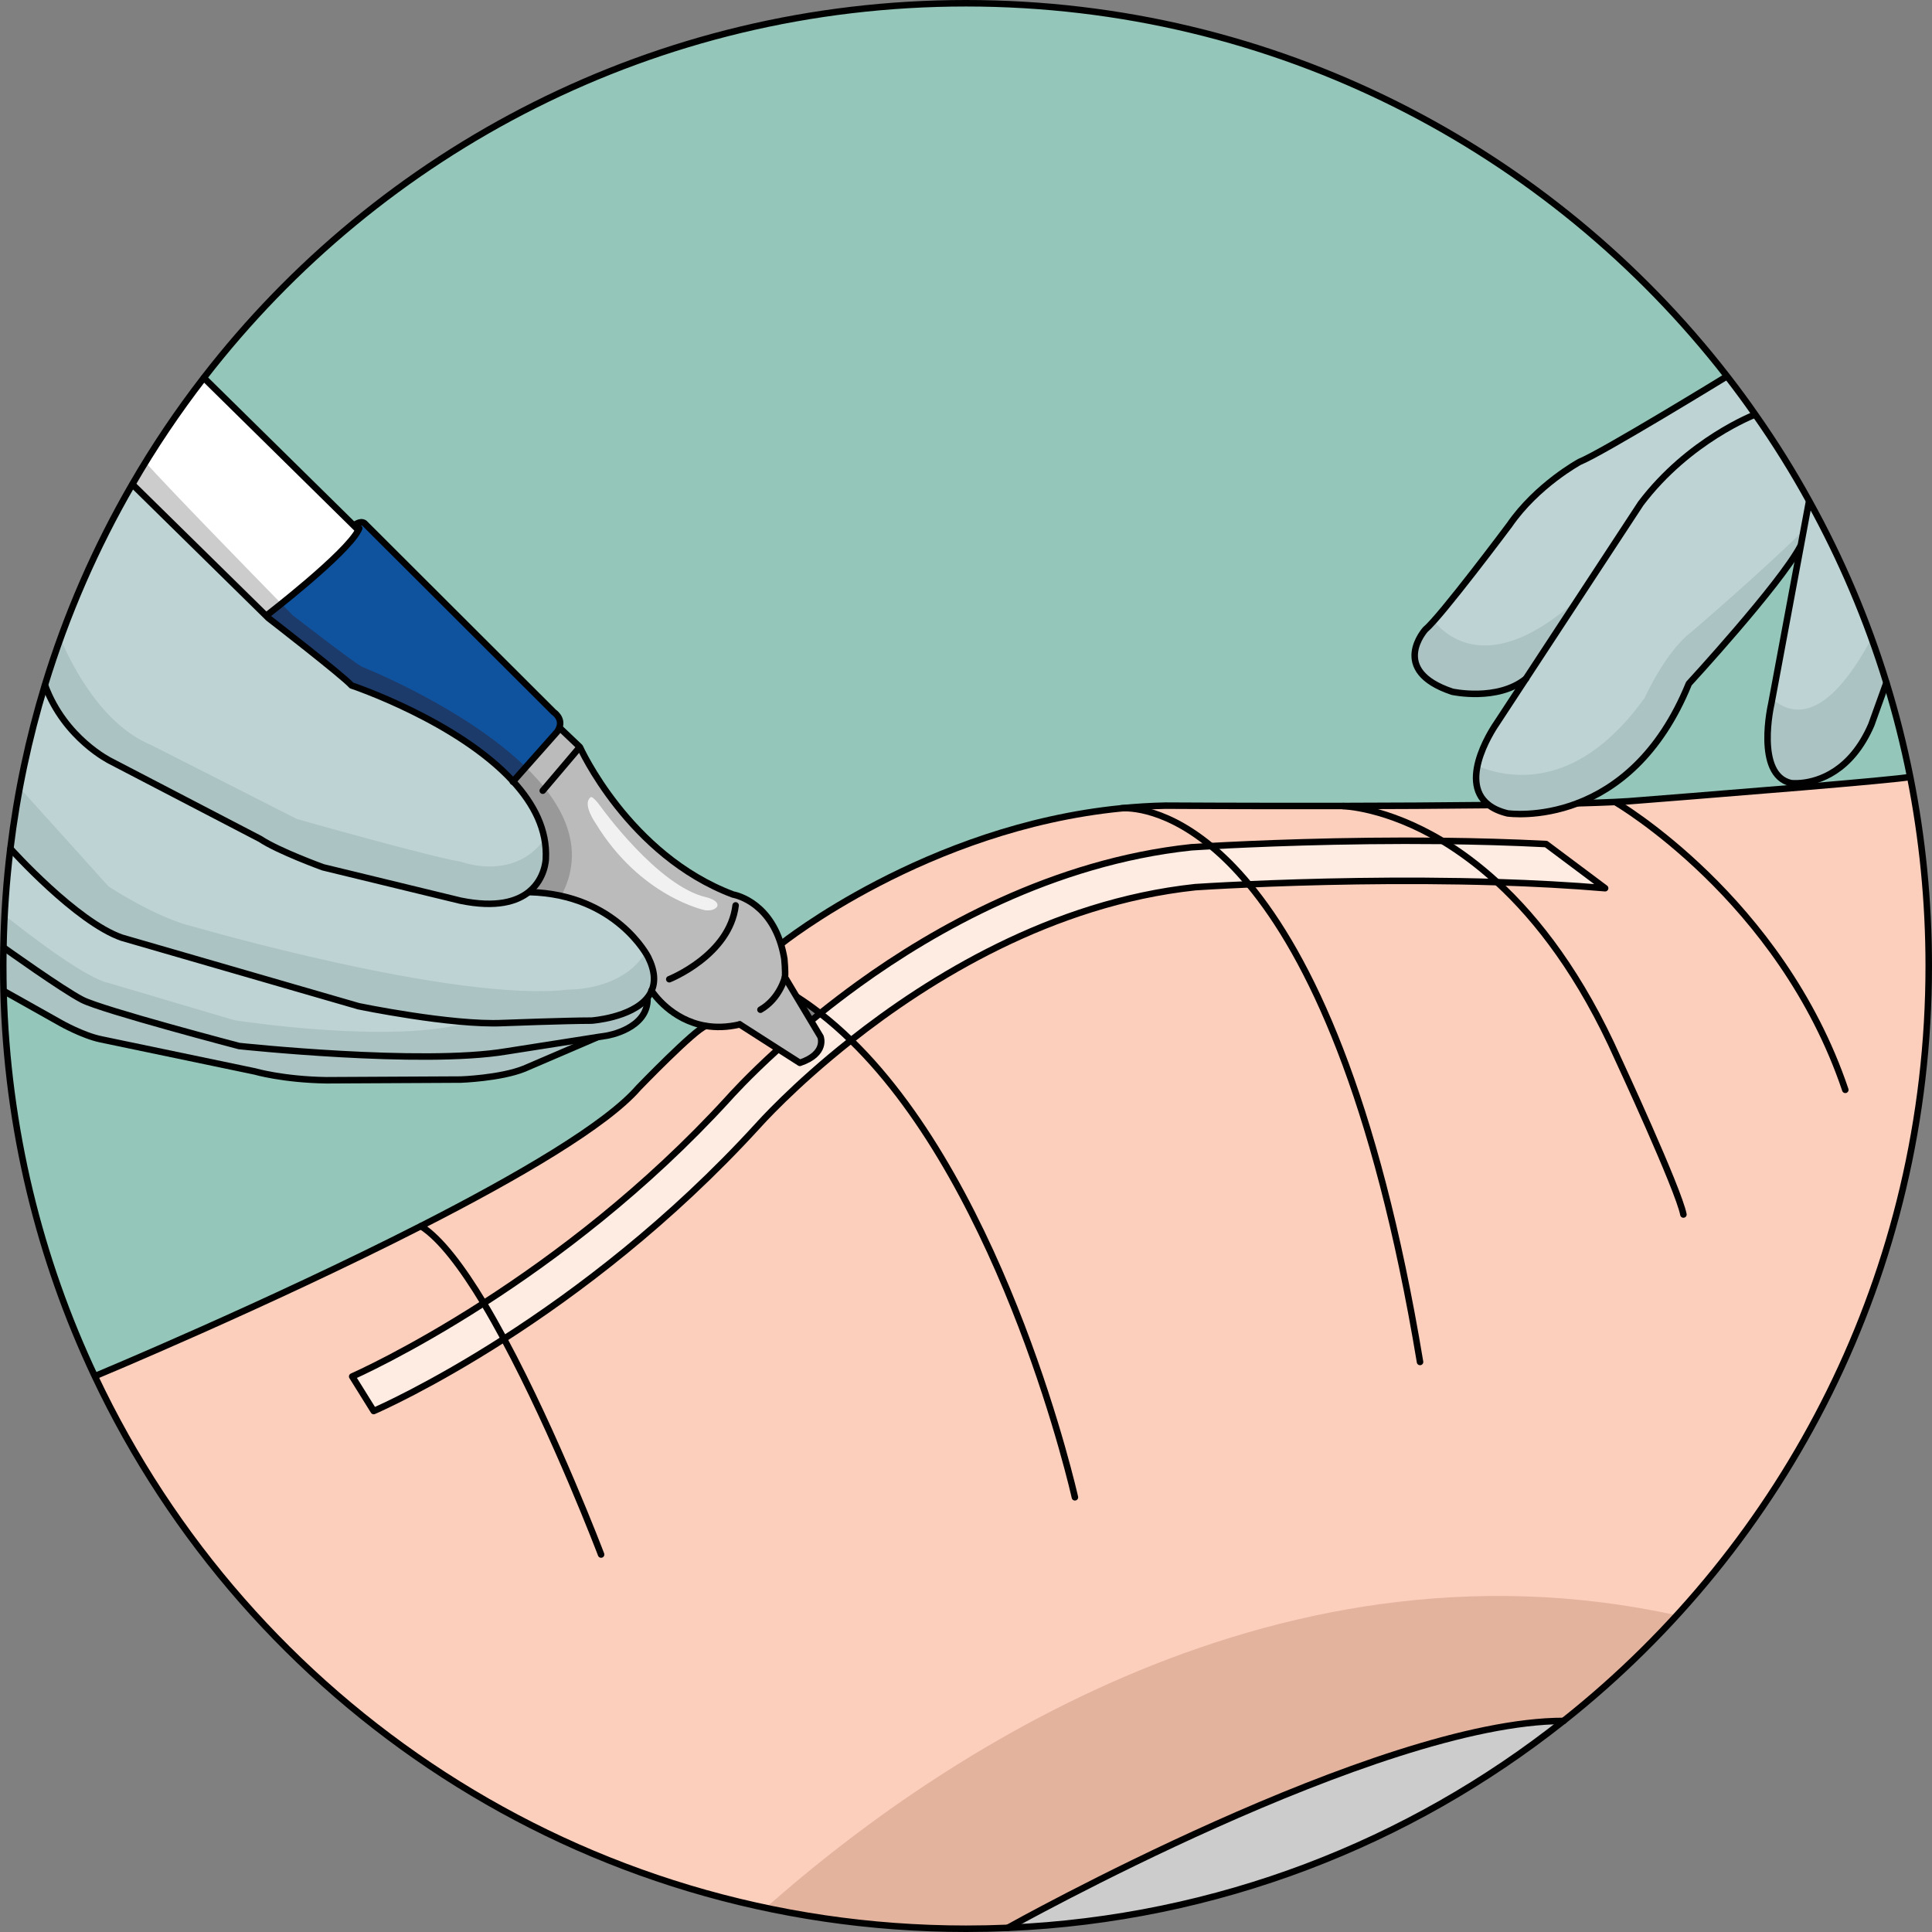 <?xml version="1.0" encoding="utf-8"?>
<!-- Generator: Adobe Illustrator 16.0.0, SVG Export Plug-In . SVG Version: 6.00 Build 0)  -->
<!DOCTYPE svg PUBLIC "-//W3C//DTD SVG 1.1//EN" "http://www.w3.org/Graphics/SVG/1.1/DTD/svg11.dtd">
<svg version="1.1" id="Layer_1" xmlns="http://www.w3.org/2000/svg" xmlns:xlink="http://www.w3.org/1999/xlink" x="0px" y="0px"
	 width="296.911px" height="296.91px" viewBox="0 0 296.911 296.91" enable-background="new 0 0 296.911 296.91"
	 xml:space="preserve">
<rect x="0" y="0" width="296.911" height="296.91" fill="#808080" stroke="none"/>
<g>
	<path fill="#FCCEBC" d="M77.452,205.759c11.148-7.158,25.465-17.934,39.027-32.776l0.045-0.045
		c0.122-0.137,5.346-6.031,14.256-13.067c12.055-9.527,30.849-21.163,52.895-23.531c0.457-0.031,3.495-0.229,8.254-0.435
		c8.696-0.381,23.15-0.799,38.145-0.335c5.544,0.175,11.171,0.465,16.602,0.929l-9.069-6.785c-5.354-0.274-10.738-0.419-15.932-0.48
		c-8.704-5.224-15.269-5.354-15.269-5.354v-0.015c7.295-0.015,15.147-0.053,22.32-0.137l0.03-0.046
		c0.716,0.563,1.676,1.013,2.917,1.317c0,0,4.828,0.716,10.791-1.569l0.007,0.023c4.272-0.122,7.418-0.251,9.466-0.45
		c0,0,13.396-1.051,24.979-2.018c8.291-0.701,15.648-1.363,16.508-1.576l0.137-0.023c1.867,9.397,2.85,19.114,2.85,29.067
		c0,47.016-21.932,88.914-56.125,116.018h-0.008c-28.587,0.008-85.373,31.785-85.373,31.785v0.016
		c-2.14,0.092-4.288,0.137-6.45,0.137c-59.162,0-110.214-34.725-133.882-84.909l0.091-0.045c0,0,26.524-11.05,50.024-23.028
		l0.008,0.007c2.977,1.881,6.328,6.328,9.648,11.834c-11.667,7.501-20.02,11.187-20.218,11.271l3.305,5.308
		C58.078,216.565,66.127,213.024,77.452,205.759z"/>
	<path fill="#FEEBE2" d="M122.921,163.343c4.204-1.416,3.176-4.013,3.176-4.013l-1.47-2.459l0.084-0.054
		c0.434-0.357,0.876-0.716,1.333-1.081c1.638,1.264,3.214,2.65,4.737,4.135c-8.91,7.036-14.134,12.93-14.256,13.067l-0.045,0.045
		c-13.563,14.842-27.879,25.618-39.027,32.776c-1.028-1.904-2.064-3.747-3.107-5.491c10.943-7.044,24.803-17.454,37.566-31.42
		c0.335-0.373,3.008-3.374,7.653-7.584l0.031-0.046L122.921,163.343z"/>
	<path fill="#BBBBBB" d="M85.623,112.458c0.152-0.213,0.259-0.418,0.327-0.616l0.069,0.022l3.099,2.947
		c0,0,7.448,16.593,23.539,22.663c0,0,5.262,0.822,7.349,7.6c0.213,0.693,0.396,1.462,0.533,2.292c0,0,0.19,1.988,0.092,2.817
		l1.851,3.1l2.147,3.587l1.47,2.459c0,0,1.028,2.597-3.176,4.013l-3.328-2.125l-5.91-3.785c-1.957,0.457-3.701,0.48-5.231,0.221
		c-5.262-0.875-8.042-4.965-8.316-5.392c0.579-1.325,0.548-3.016-0.541-5.193c0,0-4.874-9.618-18.2-9.968l-0.061-0.076
		c2.475-2.041,2.543-5.011,2.543-5.011c0.244-4.455-1.843-8.46-5.019-11.926L85.623,112.458z"/>
	<path fill="#999999" d="M80.8,117.899l-1.94,2.189c3.176,3.465,5.262,7.471,5.019,11.926c0,0-0.068,2.97-2.543,5.011l0.061,0.076
		c1.761,0.046,3.371,0.258,4.845,0.584C90.136,130.416,86.638,123.58,80.8,117.899z"/>
	<path fill="#FFFFFF" d="M55.009,81.389l0.084,0.045c-1.82,3.67-14.119,13.144-14.119,13.144l-0.068,0.069L20.368,74.451
		l-0.038-0.023c3.297-5.711,6.976-11.171,10.989-16.365l0.022,0.015l23.051,22.708L55.009,81.389z"/>
	<path fill="#CCCCCC" d="M22.356,71.054c-0.687,1.117-1.37,2.237-2.026,3.375l0.038,0.023l20.539,20.195l0.068-0.069
		c0,0,0.912-0.703,2.271-1.794C38.643,88.08,26.16,75.291,22.356,71.054z"/>
	<path fill="#0F539F" d="M55.999,80.398l29.098,29.044c0,0,1.424,0.914,0.853,2.399c-0.068,0.198-0.175,0.403-0.327,0.616
		l-6.763,7.63c-8.513-9.305-24.84-14.75-24.84-14.75c-1.196-1.394-12.786-10.365-12.786-10.365l-0.328-0.327l0.068-0.069
		c0,0,12.299-9.473,14.119-13.144l-0.084-0.045l-0.617-0.602l0.061-0.061C54.454,80.726,55.337,79.957,55.999,80.398z"/>
	<path fill="#1C3B6A" d="M78.86,120.088l1.94-2.189c-9.507-9.25-25.198-15.438-25.198-15.438
		c-1.583-0.904-10.626-7.913-10.626-7.913s-0.654-0.666-1.73-1.766c-1.359,1.092-2.271,1.794-2.271,1.794l-0.068,0.069l0.328,0.327
		c0,0,11.59,8.971,12.786,10.365C54.02,105.338,70.347,110.783,78.86,120.088z"/>
	<path fill="#BED3D3" d="M289.907,104.927l-2.322,6.458c-3.131,7.234-8.164,8.696-10.73,8.948c-0.99,0.099-1.613,0.015-1.613,0.015
		c-5.559-1.264-3.032-12.139-3.032-12.139l4.524-24.277l1.256-6.754l0.115-0.061C282.946,85.881,286.915,95.195,289.907,104.927z"/>
	<path fill="#BED3D3" d="M234.491,104.317l17.667-26.942c7.387-9.777,17.538-13.654,17.538-13.654l0.038-0.03
		c3.031,4.31,5.825,8.788,8.37,13.425l-0.115,0.061l-1.256,6.754l-0.039-0.007c-3.136,5.909-17.149,21.14-17.149,21.14
		c-4.531,11.141-11.331,16.152-17.08,18.368c-5.963,2.285-10.791,1.569-10.791,1.569c-1.241-0.305-2.201-0.754-2.917-1.317
		c-4.935-3.808,1.249-12.527,1.249-12.527L234.491,104.317z"/>
	<path fill="#BED3D3" d="M265.584,58.04c1.432,1.851,2.817,3.732,4.15,5.651l-0.038,0.03c0,0-10.151,3.876-17.538,13.654
		l-17.667,26.942c-4.387,3.519-11.309,1.988-11.309,1.988c-9.854-3.29-4.104-9.588-4.104-9.588
		c2.33-1.919,12.878-16.022,12.878-16.022c4.241-6.168,10.813-9.725,10.813-9.725c3.427-1.371,22.511-13.067,22.511-13.067
		l0.122-0.099C265.462,57.88,265.523,57.964,265.584,58.04z"/>
	<path fill="#ABC3C2" d="M234.491,104.317l8.134-12.403c-12.971,11.781-19.889,6.415-22.285,3.52
		c-0.528,0.59-0.963,1.038-1.262,1.284c0,0-5.749,6.298,4.104,9.588C223.183,106.306,230.104,107.836,234.491,104.317z"/>
	<path fill="#ABC3C2" d="M276.694,83.924l0.039,0.007l0.453-2.44c-6.816,6.72-17.363,15.724-17.363,15.724
		c-3.888,2.972-7.087,10.06-7.087,10.06c-10.008,13.917-20.229,12.647-25.689,10.454c-0.449,2.191-0.234,4.454,1.71,5.955
		c0.716,0.563,1.676,1.013,2.917,1.317c0,0,4.828,0.716,10.791-1.569c5.749-2.216,12.549-7.227,17.08-18.368
		C259.545,105.064,273.558,89.833,276.694,83.924z"/>
	<path fill="#ABC3C2" d="M287.62,98.103c-7.057,13.242-12.426,11.805-15.259,9.295l-0.151,0.811c0,0-2.527,10.875,3.032,12.139
		c0,0,0.623,0.084,1.613-0.015c2.566-0.251,7.6-1.713,10.73-8.948l2.322-6.458C289.2,102.627,288.434,100.354,287.62,98.103z"/>
	<path fill="#BED3D3" d="M90.923,156.847c0,0,6.069-0.427,8.552-3.496l0.038,0.031c0.153,4.767-6.259,5.78-6.259,5.78
		c-0.167,0.023-0.686,0.106-1.439,0.221c-3.899,0.602-14.042,2.201-14.042,2.201c-13.053,2.17-41.023-0.83-41.023-0.83
		s-21.041-5.521-24.109-7.105c-3.062-1.577-12.047-8.011-12.047-8.011H0.53c0.092-5.14,0.449-10.212,1.059-15.2H1.62
		c0,0,10.128,11.278,17.142,13.677l36.355,10.524c0,0,14.209,2.947,22.152,2.582C77.269,157.22,87.046,156.847,90.923,156.847z"/>
	<path fill="#ABC3C2" d="M90.923,156.847c-3.876,0-13.654,0.373-13.654,0.373c-1.51,0.07-3.247,0.019-5.069-0.108
		c-12.184,3.476-36.207-0.332-36.207-0.332l-19.302-5.711c-3.416-0.712-11.664-6.976-15.977-10.397
		c-0.085,1.648-0.153,3.302-0.183,4.965h0.061c0,0,8.986,6.435,12.047,8.011c3.069,1.584,24.109,7.105,24.109,7.105
		s27.971,3,41.023,0.83c0,0,10.143-1.6,14.042-2.201c0.754-0.114,1.272-0.198,1.439-0.221c0,0,6.412-1.013,6.259-5.78l-0.038-0.031
		C96.992,156.42,90.923,156.847,90.923,156.847z"/>
	<path fill="#BED3D3" d="M100.137,152.263c-0.167,0.396-0.396,0.762-0.662,1.089c-2.483,3.069-8.552,3.496-8.552,3.496
		c-3.876,0-13.654,0.373-13.654,0.373c-7.943,0.366-22.152-2.582-22.152-2.582l-36.355-10.524
		c-7.014-2.399-17.142-13.677-17.142-13.677H1.589c1.043-8.613,2.833-17.005,5.292-25.092l0.054,0.015
		c3.023,8.179,10.06,11.606,10.06,11.606L40,128.938c2.794,1.866,9.641,4.348,9.641,4.348l21.14,5.133
		c5.514,1.127,8.705,0.122,10.555-1.394l0.061,0.076c13.327,0.35,18.2,9.968,18.2,9.968
		C100.685,149.247,100.716,150.938,100.137,152.263z"/>
	<path fill="#ABC3C2" d="M99.475,153.352c0.267-0.327,0.495-0.693,0.662-1.089c0.579-1.325,0.548-3.016-0.541-5.193
		c0,0-0.129-0.254-0.399-0.676c-3.569,5.896-11.838,5.686-11.838,5.686c-17.24,2.069-57.584-9.655-57.584-9.655
		c-5.862-1.379-13.103-6.207-13.103-6.207l-13.642-15.13c-0.577,3.084-1.061,6.202-1.442,9.35H1.62c0,0,10.128,11.278,17.142,13.677
		l36.355,10.524c0,0,14.209,2.947,22.152,2.582c0,0,9.778-0.373,13.654-0.373C90.923,156.847,96.992,156.42,99.475,153.352z"/>
	<path fill="#BED3D3" d="M78.86,120.088c3.176,3.465,5.262,7.471,5.019,11.926c0,0-0.068,2.97-2.543,5.011
		c-1.85,1.515-5.041,2.521-10.555,1.394l-21.14-5.133c0,0-6.846-2.482-9.641-4.348l-23.005-11.971c0,0-7.037-3.427-10.06-11.606
		l-0.054-0.015c3.313-10.89,7.844-21.254,13.449-30.917l0.038,0.023l20.539,20.195l0.328,0.327c0,0,11.59,8.971,12.786,10.365
		C54.02,105.338,70.347,110.783,78.86,120.088z"/>
	<path fill="#ABC3C2" d="M81.335,137.025c2.475-2.041,2.543-5.011,2.543-5.011c0.058-1.045-0.019-2.065-0.202-3.06
		c-4.706,6.583-12.868,3.47-12.868,3.47c-4.482-0.69-25.171-6.551-25.171-6.551l-22.413-11.379
		c-7.532-3.117-12.128-12.101-13.938-16.345c-0.858,2.373-1.666,4.77-2.405,7.197l0.054,0.015
		c3.023,8.179,10.06,11.606,10.06,11.606L40,128.938c2.794,1.866,9.641,4.348,9.641,4.348l21.14,5.133
		C76.294,139.545,79.485,138.54,81.335,137.025z"/>
	<path fill="#E3B39E" d="M117.686,293.2c9.926,2.1,20.218,3.21,30.77,3.21c2.163,0,4.311-0.045,6.45-0.137v-0.016
		c0,0,56.786-31.777,85.373-31.785h0.008c6.229-4.937,12.044-10.37,17.399-16.229C194.271,234.341,140.988,272.528,117.686,293.2z"
		/>
	<path fill="#94C7B9" d="M293.561,119.388l-0.137,0.023c-0.859,0.213-8.217,0.875-16.508,1.576l-0.063-0.655
		c2.566-0.251,7.6-1.713,10.73-8.948l2.322-6.458C291.362,109.648,292.579,114.477,293.561,119.388z"/>
	<path fill="#94C7B9" d="M275.241,120.348c0,0,0.623,0.084,1.613-0.015l0.063,0.655c-11.583,0.967-24.979,2.018-24.979,2.018
		c-2.048,0.198-5.193,0.328-9.466,0.45l-0.007-0.023c5.749-2.216,12.549-7.227,17.08-18.368c0,0,14.013-15.23,17.149-21.14
		l0.039,0.007l-4.524,24.277C272.209,108.209,269.682,119.083,275.241,120.348z"/>
	<path fill="#CCCCCC" d="M154.905,296.258c0,0,56.786-31.777,85.373-31.785c-23.652,18.748-53.176,30.422-85.373,31.801V296.258z"/>
	<path fill="#FEEBE2" d="M77.452,205.759c-11.324,7.265-19.374,10.806-20.021,11.088l-3.305-5.308
		c0.198-0.083,8.552-3.77,20.218-11.271C75.387,202.013,76.423,203.855,77.452,205.759z"/>
	<path fill="#FEEBE2" d="M237.606,129.714l9.069,6.785c-5.431-0.464-11.058-0.754-16.602-0.929
		c-2.917-2.673-5.757-4.736-8.399-6.336C226.868,129.295,232.252,129.44,237.606,129.714z"/>
	<path fill="#FCCEBC" d="M206.406,123.881c0,0,6.564,0.13,15.269,5.354c-15.756-0.167-29.722,0.473-35.563,0.792
		c-7.867-6.511-13.753-5.81-13.753-5.81c2.208-0.221,4.462-0.358,6.747-0.404c0,0,12.504,0.076,27.3,0.053V123.881z"/>
	<path fill="#FEEBE2" d="M221.675,129.234c2.643,1.6,5.482,3.663,8.399,6.336c-14.994-0.464-29.448-0.046-38.145,0.335
		c-2.01-2.429-3.967-4.355-5.817-5.879C191.953,129.707,205.919,129.067,221.675,129.234z"/>
	<path fill="#FCCEBC" d="M64.886,188.328c14.743-7.531,28.268-15.413,33.232-21.155c0,0,8.705-9.024,10.326-9.481l0.008-0.038
		c1.531,0.259,3.274,0.236,5.231-0.221l5.91,3.785l-0.031,0.046c-4.645,4.211-7.318,7.211-7.653,7.584
		c-12.763,13.966-26.623,24.376-37.566,31.42c-3.32-5.506-6.671-9.953-9.648-11.834l-0.008-0.007
		C64.757,188.397,64.818,188.359,64.886,188.328z"/>
	<path fill="#FEEBE2" d="M186.112,130.026c1.85,1.523,3.808,3.45,5.817,5.879c-4.759,0.206-7.798,0.404-8.254,0.435
		c-22.046,2.368-40.84,14.004-52.895,23.531c-1.523-1.485-3.099-2.871-4.737-4.135c1.828-1.47,3.823-2.993,5.956-4.539
		c11.521-8.323,29.745-18.71,51.082-20.988l0.122-0.007C183.264,130.194,184.292,130.125,186.112,130.026z"/>
	<path fill="#FCCEBC" d="M186.112,130.026c-1.821,0.099-2.848,0.167-2.909,0.175l-0.122,0.007
		c-21.337,2.277-39.561,12.665-51.082,20.988c-2.133,1.546-4.127,3.069-5.956,4.539c-1.134-0.891-2.3-1.721-3.495-2.49l-0.068,0.038
		l-1.851-3.1c0.099-0.83-0.092-2.817-0.092-2.817c-0.137-0.83-0.32-1.599-0.533-2.292l0.091-0.046c0,0,22.274-17.865,52.263-20.812
		C172.359,124.216,178.246,123.516,186.112,130.026z"/>
	<path fill="#94C7B9" d="M100.137,152.263c0.274,0.426,3.054,4.516,8.316,5.392l-0.008,0.038
		c-1.622,0.457-10.326,9.481-10.326,9.481c-4.965,5.742-18.489,13.624-33.232,21.155c-0.068,0.031-0.129,0.069-0.198,0.099
		c-23.5,11.979-50.024,23.028-50.024,23.028l-0.091,0.045c-8.514-18.032-13.479-38.053-14.027-59.185h0.061l8.772,4.927
		c0,0,3.366,1.904,6.115,2.475l23.683,4.942c0,0,4.28,1.249,10.966,1.355l20.683-0.106c0,0,6.062-0.206,9.717-1.668l11.271-4.843
		v-0.015c0.754-0.114,1.272-0.198,1.439-0.221c0,0,6.412-1.013,6.259-5.78l-0.038-0.031
		C99.741,153.024,99.969,152.659,100.137,152.263z"/>
	<path fill="#ABC3C2" d="M77.771,161.584c0,0,10.143-1.6,14.042-2.201v0.015l-11.271,4.843c-3.655,1.462-9.717,1.668-9.717,1.668
		l-20.683,0.106c-6.686-0.106-10.966-1.355-10.966-1.355l-23.683-4.942c-2.749-0.571-6.115-2.475-6.115-2.475l-8.772-4.927H0.546
		c-0.031-1.28-0.046-2.566-0.046-3.861c0-0.944,0.008-1.881,0.03-2.817h0.061c0,0,8.986,6.435,12.047,8.011
		c3.069,1.584,24.109,7.105,24.109,7.105S64.719,163.754,77.771,161.584z"/>
	<path fill="#94C7B9" d="M265.401,57.804l-0.122,0.099c0,0-19.084,11.697-22.511,13.067c0,0-6.571,3.557-10.813,9.725
		c0,0-10.548,14.104-12.878,16.022c0,0-5.749,6.298,4.104,9.588c0,0,6.922,1.53,11.309-1.988l-4.485,6.839
		c0,0-6.184,8.719-1.249,12.527l-0.03,0.046c-7.173,0.083-15.025,0.122-22.32,0.137c-14.796,0.023-27.3-0.053-27.3-0.053
		c-2.284,0.046-4.539,0.183-6.747,0.404c-29.989,2.947-52.263,20.812-52.263,20.812l-0.091,0.046c-2.087-6.778-7.349-7.6-7.349-7.6
		c-16.091-6.069-23.539-22.663-23.539-22.663l-3.099-2.947l-0.069-0.022c0.571-1.485-0.853-2.399-0.853-2.399L55.999,80.398
		c-0.662-0.441-1.545,0.328-1.545,0.328l-0.061,0.061L31.341,58.079l-0.022-0.015C58.375,23.049,100.784,0.5,148.455,0.5
		C196.012,0.5,238.33,22.942,265.401,57.804z"/>
	<path fill="none" stroke="#010101" stroke-linecap="round" stroke-linejoin="round" stroke-miterlimit="10" d="M240.278,264.473
		c-23.652,18.748-53.176,30.422-85.373,31.801c-2.14,0.092-4.288,0.137-6.45,0.137c-59.162,0-110.214-34.725-133.882-84.909
		c-8.514-18.032-13.479-38.053-14.027-59.185c-0.031-1.28-0.046-2.566-0.046-3.861c0-0.944,0.008-1.881,0.03-2.817
		c0.092-5.14,0.449-10.212,1.059-15.2c1.043-8.613,2.833-17.005,5.292-25.092c3.313-10.89,7.844-21.254,13.449-30.917
		c3.297-5.711,6.976-11.171,10.989-16.365C58.375,23.049,100.784,0.5,148.455,0.5c47.557,0,89.875,22.442,116.946,57.304
		c0.061,0.076,0.122,0.16,0.183,0.236c1.432,1.851,2.817,3.732,4.15,5.651c3.031,4.31,5.825,8.788,8.37,13.425
		c4.842,8.765,8.811,18.079,11.803,27.811c1.455,4.721,2.672,9.549,3.654,14.461c1.867,9.397,2.85,19.114,2.85,29.067
		c0,47.016-21.932,88.914-56.125,116.018"/>
	<polyline fill="none" stroke="#010101" stroke-linecap="round" stroke-linejoin="round" stroke-miterlimit="10" points="
		55.009,81.389 54.393,80.787 31.341,58.079 	"/>
	<path fill="none" stroke="#010101" stroke-linecap="round" stroke-linejoin="round" stroke-miterlimit="10" d="M20.368,74.451
		l20.539,20.195l0.328,0.327c0,0,11.59,8.971,12.786,10.365c0,0,16.327,5.445,24.84,14.75c3.176,3.465,5.262,7.471,5.019,11.926
		c0,0-0.068,2.97-2.543,5.011c-1.85,1.515-5.041,2.521-10.555,1.394l-21.14-5.133c0,0-6.846-2.482-9.641-4.348l-23.005-11.971
		c0,0-7.037-3.427-10.06-11.606"/>
	<path fill="none" stroke="#010101" stroke-linecap="round" stroke-linejoin="round" stroke-miterlimit="10" d="M1.62,130.438
		c0,0,10.128,11.278,17.142,13.677l36.355,10.524c0,0,14.209,2.947,22.152,2.582c0,0,9.778-0.373,13.654-0.373
		c0,0,6.069-0.427,8.552-3.496c0.267-0.327,0.495-0.693,0.662-1.089c0.579-1.325,0.548-3.016-0.541-5.193
		c0,0-4.874-9.618-18.2-9.968"/>
	<path fill="none" stroke="#010101" stroke-linecap="round" stroke-linejoin="round" stroke-miterlimit="10" d="M0.591,145.638
		c0,0,8.986,6.435,12.047,8.011c3.069,1.584,24.109,7.105,24.109,7.105s27.971,3,41.023,0.83c0,0,10.143-1.6,14.042-2.201
		c0.754-0.114,1.272-0.198,1.439-0.221c0,0,6.412-1.013,6.259-5.78"/>
	<path fill="none" stroke="#010101" stroke-linecap="round" stroke-linejoin="round" stroke-miterlimit="10" d="M0.607,152.316
		l8.772,4.927c0,0,3.366,1.904,6.115,2.475l23.683,4.942c0,0,4.28,1.249,10.966,1.355l20.683-0.106c0,0,6.062-0.206,9.717-1.668
		l11.271-4.843"/>
	<path fill="none" stroke="#010101" stroke-linecap="round" stroke-linejoin="round" stroke-miterlimit="10" d="M40.975,94.578
		c0,0,12.299-9.473,14.119-13.144c0.045-0.091,0.084-0.167,0.114-0.251"/>
	<path fill="none" stroke="#010101" stroke-linecap="round" stroke-linejoin="round" stroke-miterlimit="10" d="M54.454,80.726
		c0,0,0.883-0.769,1.545-0.328l29.098,29.044c0,0,1.424,0.914,0.853,2.399c-0.068,0.198-0.175,0.403-0.327,0.616l-6.763,7.63
		l-0.045,0.054"/>
	<path fill="none" stroke="#010101" stroke-linecap="round" stroke-linejoin="round" stroke-miterlimit="10" d="M86.019,111.864
		l3.099,2.947c0,0,7.448,16.593,23.539,22.663c0,0,5.262,0.822,7.349,7.6c0.213,0.693,0.396,1.462,0.533,2.292
		c0,0,0.19,1.988,0.092,2.817l1.851,3.1l2.147,3.587l1.47,2.459c0,0,1.028,2.597-3.176,4.013l-3.328-2.125l-5.91-3.785"/>
	
		<line fill="none" stroke="#010101" stroke-linecap="round" stroke-linejoin="round" stroke-miterlimit="10" x1="89.034" y1="114.888" x2="83.414" y2="121.513"/>
	<path fill="none" stroke="#010101" stroke-linecap="round" stroke-linejoin="round" stroke-miterlimit="10" d="M102.855,150.489
		c0,0,9.268-3.678,10.197-11.347"/>
	<path fill="none" stroke="#010101" stroke-linecap="round" stroke-linejoin="round" stroke-miterlimit="10" d="M100.114,152.225
		c0,0,0.008,0.016,0.022,0.038c0.274,0.426,3.054,4.516,8.316,5.392c1.531,0.259,3.274,0.236,5.231-0.221"/>
	<path fill="none" stroke="#010101" stroke-linecap="round" stroke-linejoin="round" stroke-miterlimit="10" d="M120.629,150.184
		c0,0-0.784,3.282-3.762,4.988"/>
	<path fill="none" stroke="#010101" stroke-linecap="round" stroke-linejoin="round" stroke-miterlimit="10" d="M14.664,211.456
		c0,0,26.524-11.05,50.024-23.028c0.068-0.03,0.129-0.068,0.198-0.099c14.743-7.531,28.268-15.413,33.232-21.155
		c0,0,8.705-9.024,10.326-9.481"/>
	<path fill="none" stroke="#010101" stroke-linecap="round" stroke-linejoin="round" stroke-miterlimit="10" d="M242.472,123.455
		c4.272-0.122,7.418-0.251,9.466-0.45c0,0,13.396-1.051,24.979-2.018c8.291-0.701,15.648-1.363,16.508-1.576"/>
	<path fill="none" stroke="#010101" stroke-linecap="round" stroke-linejoin="round" stroke-miterlimit="10" d="M120.096,145.028
		c0,0,22.274-17.865,52.263-20.812c2.208-0.221,4.462-0.358,6.747-0.404c0,0,12.504,0.076,27.3,0.053
		c7.295-0.015,15.147-0.053,22.32-0.137"/>
	<path fill="none" stroke="#010101" stroke-linecap="round" stroke-linejoin="round" stroke-miterlimit="10" d="M277.989,77.177
		l-1.256,6.754l-4.524,24.277c0,0-2.527,10.875,3.032,12.139c0,0,0.623,0.084,1.613-0.015c2.566-0.251,7.6-1.713,10.73-8.948
		l2.322-6.458"/>
	<path fill="none" stroke="#010101" stroke-linecap="round" stroke-linejoin="round" stroke-miterlimit="10" d="M269.696,63.721
		c0,0-10.151,3.876-17.538,13.654l-17.667,26.942l-4.485,6.839c0,0-6.184,8.719-1.249,12.527c0.716,0.563,1.676,1.013,2.917,1.317
		c0,0,4.828,0.716,10.791-1.569c5.749-2.216,12.549-7.227,17.08-18.368c0,0,14.013-15.23,17.149-21.14"/>
	<path fill="none" stroke="#010101" stroke-linecap="round" stroke-linejoin="round" stroke-miterlimit="10" d="M265.279,57.903
		c0,0-19.084,11.697-22.511,13.067c0,0-6.571,3.557-10.813,9.725c0,0-10.548,14.104-12.878,16.022c0,0-5.749,6.298,4.104,9.588
		c0,0,6.922,1.53,11.309-1.988c0.016-0.007,0.022-0.022,0.038-0.03"/>
	<path fill="none" stroke="#010101" stroke-linecap="round" stroke-linejoin="round" stroke-miterlimit="10" d="M119.563,161.264
		c-4.645,4.211-7.318,7.211-7.653,7.584c-12.763,13.966-26.623,24.376-37.566,31.42c-11.667,7.501-20.02,11.187-20.218,11.271
		l3.305,5.308c0.647-0.282,8.696-3.823,20.021-11.088c11.148-7.158,25.465-17.934,39.027-32.776l0.045-0.045
		c0.122-0.137,5.346-6.031,14.256-13.067c12.055-9.527,30.849-21.163,52.895-23.531c0.457-0.031,3.495-0.229,8.254-0.435
		c8.696-0.381,23.15-0.799,38.145-0.335c5.544,0.175,11.171,0.465,16.602,0.929l-9.069-6.785c-5.354-0.274-10.738-0.419-15.932-0.48
		c-15.756-0.167-29.722,0.473-35.563,0.792c-1.821,0.099-2.848,0.167-2.909,0.175l-0.122,0.007
		c-21.337,2.277-39.561,12.665-51.082,20.988c-2.133,1.546-4.127,3.069-5.956,4.539c-0.457,0.365-0.898,0.724-1.333,1.081"/>
	<path fill="none" stroke="#010101" stroke-linecap="round" stroke-linejoin="round" stroke-miterlimit="10" d="M92.377,238.9
		c0,0-6.968-18.36-14.925-33.141c-1.028-1.904-2.064-3.747-3.107-5.491c-3.32-5.506-6.671-9.953-9.648-11.834"/>
	<path fill="none" stroke="#010101" stroke-linecap="round" stroke-linejoin="round" stroke-miterlimit="10" d="M165.193,230.104
		c0,0-10.486-46.985-34.413-70.234c-1.523-1.485-3.099-2.871-4.737-4.135c-1.134-0.891-2.3-1.721-3.495-2.49"/>
	<path fill="none" stroke="#010101" stroke-linecap="round" stroke-linejoin="round" stroke-miterlimit="10" d="M172.359,124.216
		c0,0,5.886-0.701,13.753,5.81c1.85,1.523,3.808,3.45,5.817,5.879c9.139,10.996,19.479,32.281,26.303,73.403"/>
	<path fill="none" stroke="#010101" stroke-linecap="round" stroke-linejoin="round" stroke-miterlimit="10" d="M206.406,123.881
		c0,0,6.564,0.13,15.269,5.354c2.643,1.6,5.482,3.663,8.399,6.336c6.268,5.75,12.877,14.332,18.581,27.141
		c0,0,9.329,20.104,10.053,23.935"/>
	<path fill="none" stroke="#010101" stroke-linecap="round" stroke-linejoin="round" stroke-miterlimit="10" d="M248.306,123.302
		c0,0,25.357,14.758,35.281,44.183"/>
	<path fill="none" stroke="#010101" stroke-linecap="round" stroke-linejoin="round" stroke-miterlimit="10" d="M154.905,296.258
		c0,0,56.786-31.777,85.373-31.785h0.008"/>
	<path opacity="0.8" fill="#FFFFFF" d="M92.356,124.017c0,0,8.772,12.215,16.181,13.87c0,0,2.003,0.462,1.695,1.387
		c0,0-0.309,0.771-1.85,0.616c0,0-9.932-1.999-16.866-13.402c0,0-1.975-2.809-0.856-3.858
		C90.661,122.63,90.815,121.859,92.356,124.017z"/>
</g>
</svg>

